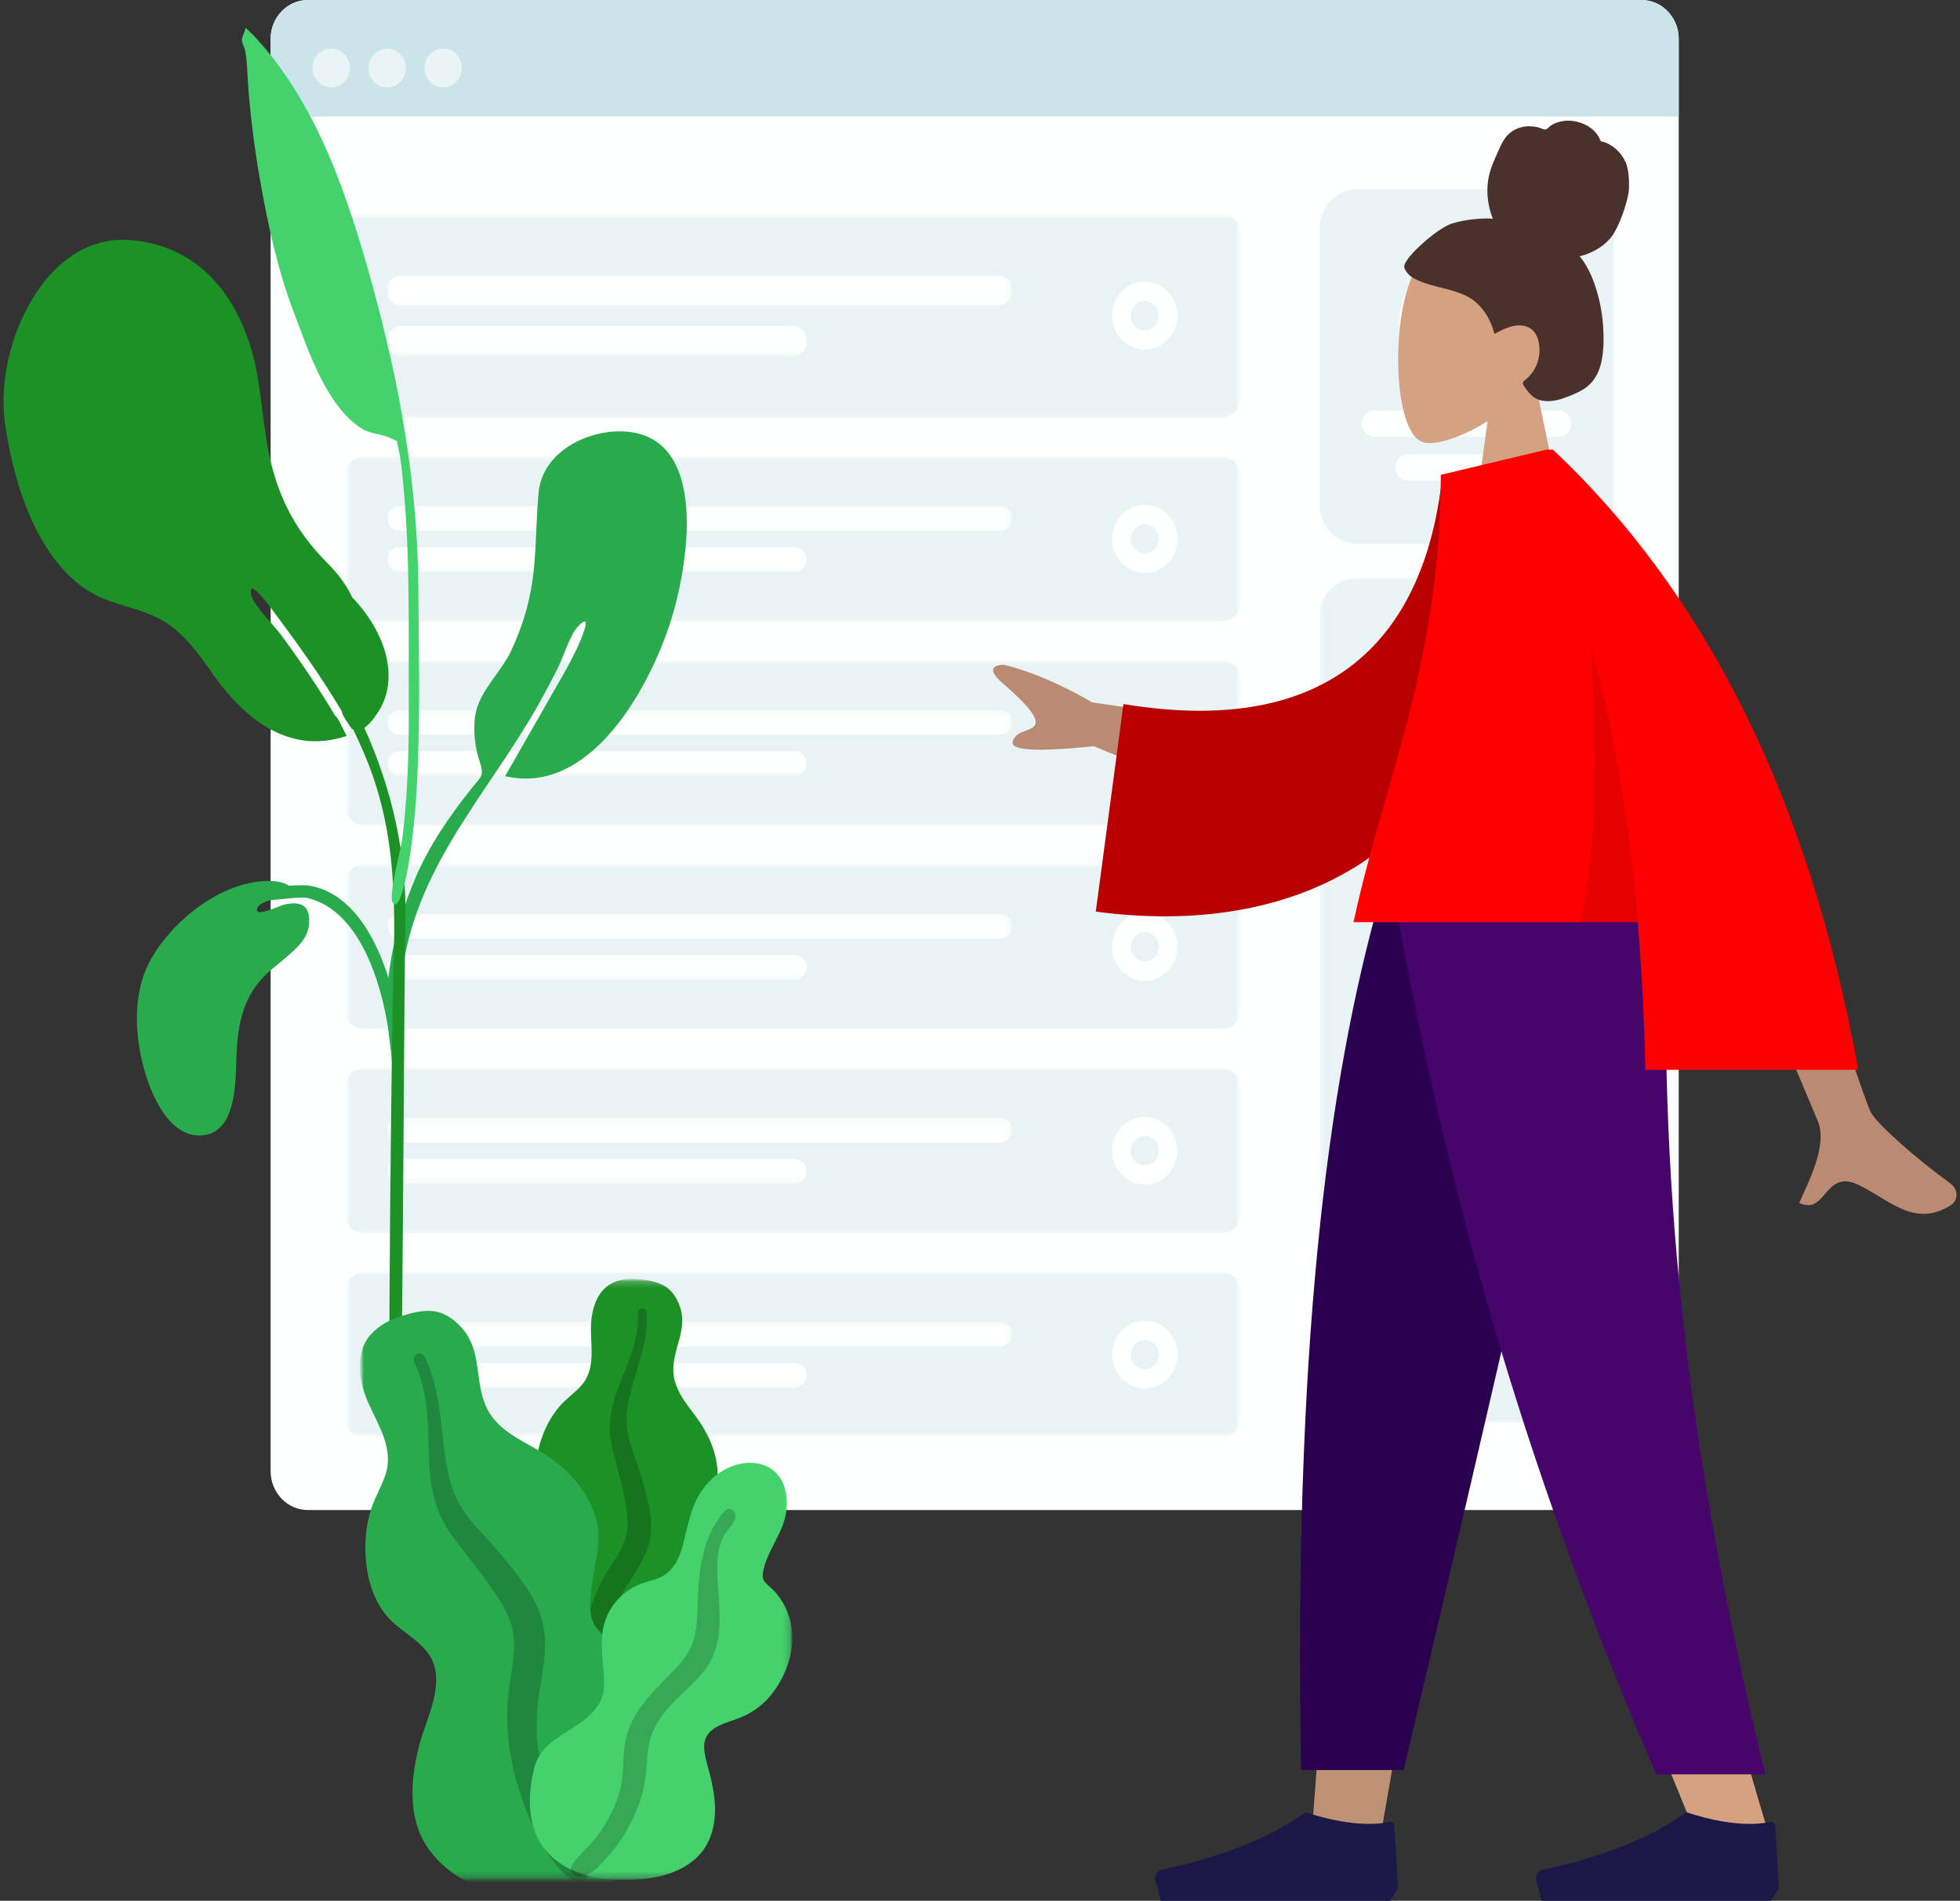 <svg xmlns="http://www.w3.org/2000/svg" width="299" height="290" viewBox="0 0 299 290" fill="none"><rect x="0" y="0" width="299" height="290" fill="#333333" stroke="none"/><path d="M250.4 0H46.977C43.834 0 41.286 2.653 41.286 5.926V224.456C41.286 227.729 43.834 230.382 46.977 230.382H250.4C253.542 230.382 256.09 227.729 256.09 224.456V5.926C256.09 2.653 253.542 0 250.4 0Z" fill="#FEFFFF"></path><path d="M240.445 28.89H207.016C203.873 28.89 201.325 31.544 201.325 34.817V77.041C201.325 80.314 203.873 82.967 207.016 82.967H240.445C243.588 82.967 246.135 80.314 246.135 77.041V34.817C246.135 31.544 243.588 28.89 240.445 28.89Z" fill="#E9F2F4"></path><path d="M223.724 59.946C229.381 59.946 233.967 55.15 233.967 49.234C233.967 43.317 229.381 38.521 223.724 38.521C218.068 38.521 213.482 43.317 213.482 49.234C213.482 55.15 218.068 59.946 223.724 59.946Z" fill="#FEFFFF"></path><path d="M237.803 62.625H209.653C208.588 62.625 207.724 63.524 207.724 64.633C207.724 65.743 208.588 66.642 209.653 66.642H237.803C238.868 66.642 239.731 65.743 239.731 64.633C239.731 63.524 238.868 62.625 237.803 62.625Z" fill="#FEFFFF"></path><path d="M232.678 69.32H214.77C213.705 69.32 212.841 70.219 212.841 71.329C212.841 72.438 213.705 73.337 214.77 73.337H232.678C233.743 73.337 234.606 72.438 234.606 71.329C234.606 70.219 233.743 69.32 232.678 69.32Z" fill="#FEFFFF"></path><path d="M41.286 5.926C41.286 2.653 43.834 0 46.977 0H250.4C253.542 0 256.09 2.653 256.09 5.926V17.779H41.286V5.926Z" fill="#CBE4E9"></path><path d="M50.53 13.334C52.101 13.334 53.375 12.007 53.375 10.371C53.375 8.734 52.101 7.408 50.53 7.408C48.959 7.408 47.685 8.734 47.685 10.371C47.685 12.007 48.959 13.334 50.53 13.334Z" fill="#EBF4F5"></path><path d="M59.061 13.334C60.632 13.334 61.906 12.007 61.906 10.371C61.906 8.734 60.632 7.408 59.061 7.408C57.49 7.408 56.216 8.734 56.216 10.371C56.216 12.007 57.49 13.334 59.061 13.334Z" fill="#EBF4F5"></path><path d="M67.608 13.334C69.179 13.334 70.453 12.007 70.453 10.371C70.453 8.734 69.179 7.408 67.608 7.408C66.037 7.408 64.763 8.734 64.763 10.371C64.763 12.007 66.037 13.334 67.608 13.334Z" fill="#EBF4F5"></path><mask id="mask0_2002_6115" style="mask-type:luminance" maskUnits="userSpaceOnUse" x="201" y="88" width="46" height="130"><path d="M246.135 88.153H201.325V217.048H246.135V88.153Z" fill="white"></path></mask><g mask="url(#mask0_2002_6115)"><path d="M240.445 88.153H207.016C203.873 88.153 201.325 90.806 201.325 94.079V211.122C201.325 214.395 203.873 217.048 207.016 217.048H240.445C243.588 217.048 246.135 214.395 246.135 211.122V94.079C246.135 90.806 243.588 88.153 240.445 88.153Z" fill="#E9F2F4"></path><mask id="mask1_2002_6115" style="mask-type:luminance" maskUnits="userSpaceOnUse" x="214" y="101" width="20" height="107"><path d="M233.342 101.487H214.138V207.418H233.342V101.487Z" fill="white"></path></mask><g mask="url(#mask1_2002_6115)"><path d="M230.497 101.487H216.983C215.412 101.487 214.138 102.813 214.138 104.45V115.561C214.138 117.198 215.412 118.524 216.983 118.524H230.497C232.068 118.524 233.342 117.198 233.342 115.561V104.45C233.342 102.813 232.068 101.487 230.497 101.487Z" fill="#FEFFFF"></path><path d="M230.497 124.451H216.983C215.412 124.451 214.138 125.777 214.138 127.414V137.785C214.138 139.421 215.412 140.748 216.983 140.748H230.497C232.068 140.748 233.342 139.421 233.342 137.785V127.414C233.342 125.777 232.068 124.451 230.497 124.451Z" fill="#FEFFFF"></path><path d="M230.497 146.674H216.983C215.412 146.674 214.138 148.001 214.138 149.637V160.008C214.138 161.645 215.412 162.971 216.983 162.971H230.497C232.068 162.971 233.342 161.645 233.342 160.008V149.637C233.342 148.001 232.068 146.674 230.497 146.674Z" fill="#FEFFFF"></path><path d="M230.497 191.121H216.983C215.412 191.121 214.138 192.447 214.138 194.084V204.455C214.138 206.091 215.412 207.418 216.983 207.418H230.497C232.068 207.418 233.342 206.091 233.342 204.455V194.084C233.342 192.447 232.068 191.121 230.497 191.121Z" fill="#FEFFFF"></path><path d="M230.497 168.897H216.983C215.412 168.897 214.138 170.224 214.138 171.86V182.231C214.138 183.868 215.412 185.194 216.983 185.194H230.497C232.068 185.194 233.342 183.868 233.342 182.231V171.86C233.342 170.224 232.068 168.897 230.497 168.897Z" fill="#FEFFFF"></path></g></g><mask id="mask2_2002_6115" style="mask-type:luminance" maskUnits="userSpaceOnUse" x="52" y="32" width="138" height="188"><path d="M189.233 32.594H52.669V219.27H189.233V32.594Z" fill="white"></path></mask><g mask="url(#mask2_2002_6115)"><mask id="mask3_2002_6115" style="mask-type:luminance" maskUnits="userSpaceOnUse" x="52" y="32" width="138" height="32"><path d="M189.233 32.594H52.669V63.707H189.233V32.594Z" fill="white"></path></mask><g mask="url(#mask3_2002_6115)"><path d="M186.388 32.594H55.514C53.943 32.594 52.669 33.921 52.669 35.557V60.744C52.669 62.38 53.943 63.707 55.514 63.707H186.388C187.959 63.707 189.233 62.38 189.233 60.744V35.557C189.233 33.921 187.959 32.594 186.388 32.594Z" fill="#E9F2F4"></path><mask id="mask4_2002_6115" style="mask-type:luminance" maskUnits="userSpaceOnUse" x="59" y="41" width="96" height="14"><path d="M154.386 41.928H59.075V54.373H154.386V41.928Z" fill="white"></path></mask><g mask="url(#mask4_2002_6115)"><path d="M152.252 41.928H61.209C60.031 41.928 59.075 42.923 59.075 44.15V44.373C59.075 45.6 60.031 46.595 61.209 46.595H152.252C153.43 46.595 154.386 45.6 154.386 44.373V44.15C154.386 42.923 153.43 41.928 152.252 41.928Z" fill="#FEFFFF"></path><path d="M120.917 49.706H61.209C60.031 49.706 59.075 50.701 59.075 51.928V52.151C59.075 53.378 60.031 54.373 61.209 54.373H120.917C122.095 54.373 123.051 53.378 123.051 52.151V51.928C123.051 50.701 122.095 49.706 120.917 49.706Z" fill="#FEFFFF"></path></g><path d="M174.64 53.336C177.39 53.336 179.619 51.014 179.619 48.15C179.619 45.287 177.39 42.965 174.64 42.965C171.891 42.965 169.661 45.287 169.661 48.15C169.661 51.014 171.891 53.336 174.64 53.336Z" fill="#FEFFFF"></path><path d="M174.639 50.373C175.817 50.373 176.773 49.378 176.773 48.15C176.773 46.923 175.817 45.928 174.639 45.928C173.46 45.928 172.505 46.923 172.505 48.15C172.505 49.378 173.46 50.373 174.639 50.373Z" fill="#E9F2F4"></path></g><mask id="mask5_2002_6115" style="mask-type:luminance" maskUnits="userSpaceOnUse" x="52" y="69" width="138" height="26"><path d="M189.233 69.633H52.669V94.82H189.233V69.633Z" fill="white"></path></mask><g mask="url(#mask5_2002_6115)"><path d="M186.388 69.633H55.514C53.943 69.633 52.669 70.96 52.669 72.596V91.856C52.669 93.493 53.943 94.82 55.514 94.82H186.388C187.959 94.82 189.233 93.493 189.233 91.856V72.596C189.233 70.96 187.959 69.633 186.388 69.633Z" fill="#E9F2F4"></path><mask id="mask6_2002_6115" style="mask-type:luminance" maskUnits="userSpaceOnUse" x="59" y="77" width="96" height="11"><path d="M154.386 77.189H59.075V87.264H154.386V77.189Z" fill="white"></path></mask><g mask="url(#mask6_2002_6115)"><path d="M152.572 77.189H60.889C59.888 77.189 59.075 78.035 59.075 79.078C59.075 80.121 59.888 80.967 60.889 80.967H152.572C153.574 80.967 154.386 80.121 154.386 79.078C154.386 78.035 153.574 77.189 152.572 77.189Z" fill="#FEFFFF"></path><path d="M121.237 83.486H60.889C59.888 83.486 59.075 84.331 59.075 85.375C59.075 86.418 59.888 87.264 60.889 87.264H121.237C122.239 87.264 123.051 86.418 123.051 85.375C123.051 84.331 122.239 83.486 121.237 83.486Z" fill="#FEFFFF"></path></g><path d="M174.64 87.412C177.39 87.412 179.619 85.09 179.619 82.227C179.619 79.363 177.39 77.041 174.64 77.041C171.891 77.041 169.661 79.363 169.661 82.227C169.661 85.09 171.891 87.412 174.64 87.412Z" fill="#FEFFFF"></path><path d="M174.639 84.449C175.817 84.449 176.773 83.454 176.773 82.227C176.773 80.999 175.817 80.004 174.639 80.004C173.46 80.004 172.505 80.999 172.505 82.227C172.505 83.454 173.46 84.449 174.639 84.449Z" fill="#E9F2F4"></path></g><mask id="mask7_2002_6115" style="mask-type:luminance" maskUnits="userSpaceOnUse" x="52" y="100" width="138" height="26"><path d="M189.233 100.746H52.669V125.932H189.233V100.746Z" fill="white"></path></mask><g mask="url(#mask7_2002_6115)"><path d="M186.388 100.746H55.514C53.943 100.746 52.669 102.072 52.669 103.709V122.969C52.669 124.605 53.943 125.932 55.514 125.932H186.388C187.959 125.932 189.233 124.605 189.233 122.969V103.709C189.233 102.072 187.959 100.746 186.388 100.746Z" fill="#E9F2F4"></path><mask id="mask8_2002_6115" style="mask-type:luminance" maskUnits="userSpaceOnUse" x="59" y="108" width="96" height="11"><path d="M154.386 108.302H59.075V118.376H154.386V108.302Z" fill="white"></path></mask><g mask="url(#mask8_2002_6115)"><path d="M152.572 108.302H60.889C59.888 108.302 59.075 109.147 59.075 110.19C59.075 111.234 59.888 112.079 60.889 112.079H152.572C153.574 112.079 154.386 111.234 154.386 110.19C154.386 109.147 153.574 108.302 152.572 108.302Z" fill="#FEFFFF"></path><path d="M121.237 114.598H60.889C59.888 114.598 59.075 115.444 59.075 116.487C59.075 117.53 59.888 118.376 60.889 118.376H121.237C122.239 118.376 123.051 117.53 123.051 116.487C123.051 115.444 122.239 114.598 121.237 114.598Z" fill="#FEFFFF"></path></g><path d="M174.64 118.524C177.39 118.524 179.619 116.203 179.619 113.339C179.619 110.475 177.39 108.153 174.64 108.153C171.891 108.153 169.661 110.475 169.661 113.339C169.661 116.203 171.891 118.524 174.64 118.524Z" fill="#FEFFFF"></path><path d="M174.639 115.561C175.817 115.561 176.773 114.566 176.773 113.339C176.773 112.112 175.817 111.117 174.639 111.117C173.46 111.117 172.505 112.112 172.505 113.339C172.505 114.566 173.46 115.561 174.639 115.561Z" fill="#081A30"></path></g><mask id="mask9_2002_6115" style="mask-type:luminance" maskUnits="userSpaceOnUse" x="52" y="194" width="138" height="26"><path d="M189.233 194.084H52.669V219.27H189.233V194.084Z" fill="white"></path></mask><g mask="url(#mask9_2002_6115)"><path d="M186.388 194.084H55.514C53.943 194.084 52.669 195.41 52.669 197.047V216.307C52.669 217.944 53.943 219.27 55.514 219.27H186.388C187.959 219.27 189.233 217.944 189.233 216.307V197.047C189.233 195.41 187.959 194.084 186.388 194.084Z" fill="#E9F2F4"></path><mask id="mask10_2002_6115" style="mask-type:luminance" maskUnits="userSpaceOnUse" x="59" y="201" width="96" height="11"><path d="M154.386 201.64H59.075V211.714H154.386V201.64Z" fill="white"></path></mask><g mask="url(#mask10_2002_6115)"><path d="M152.572 201.64H60.889C59.888 201.64 59.075 202.485 59.075 203.529C59.075 204.572 59.888 205.418 60.889 205.418H152.572C153.574 205.418 154.386 204.572 154.386 203.529C154.386 202.485 153.574 201.64 152.572 201.64Z" fill="#FEFFFF"></path><path d="M121.237 207.936H60.889C59.888 207.936 59.075 208.782 59.075 209.825C59.075 210.869 59.888 211.714 60.889 211.714H121.237C122.239 211.714 123.051 210.869 123.051 209.825C123.051 208.782 122.239 207.936 121.237 207.936Z" fill="#FEFFFF"></path></g><path d="M174.64 211.862C177.39 211.862 179.619 209.541 179.619 206.677C179.619 203.813 177.39 201.492 174.64 201.492C171.891 201.492 169.661 203.813 169.661 206.677C169.661 209.541 171.891 211.862 174.64 211.862Z" fill="#FEFFFF"></path><path d="M174.639 208.899C175.817 208.899 176.773 207.904 176.773 206.677C176.773 205.45 175.817 204.455 174.639 204.455C173.46 204.455 172.505 205.45 172.505 206.677C172.505 207.904 173.46 208.899 174.639 208.899Z" fill="#E9F2F4"></path></g><mask id="mask11_2002_6115" style="mask-type:luminance" maskUnits="userSpaceOnUse" x="52" y="162" width="138" height="27"><path d="M189.233 162.971H52.669V188.158H189.233V162.971Z" fill="white"></path></mask><g mask="url(#mask11_2002_6115)"><path d="M186.388 162.971H55.514C53.943 162.971 52.669 164.298 52.669 165.934V185.195C52.669 186.831 53.943 188.158 55.514 188.158H186.388C187.959 188.158 189.233 186.831 189.233 185.195V165.934C189.233 164.298 187.959 162.971 186.388 162.971Z" fill="#E9F2F4"></path><mask id="mask12_2002_6115" style="mask-type:luminance" maskUnits="userSpaceOnUse" x="59" y="170" width="96" height="11"><path d="M154.386 170.527H59.075V180.602H154.386V170.527Z" fill="white"></path></mask><g mask="url(#mask12_2002_6115)"><path d="M152.572 170.527H60.889C59.888 170.527 59.075 171.373 59.075 172.416C59.075 173.459 59.888 174.305 60.889 174.305H152.572C153.574 174.305 154.386 173.459 154.386 172.416C154.386 171.373 153.574 170.527 152.572 170.527Z" fill="#FEFFFF"></path><path d="M121.237 176.824H60.889C59.888 176.824 59.075 177.669 59.075 178.713C59.075 179.756 59.888 180.602 60.889 180.602H121.237C122.239 180.602 123.051 179.756 123.051 178.713C123.051 177.669 122.239 176.824 121.237 176.824Z" fill="#FEFFFF"></path></g><path d="M174.64 180.75C177.39 180.75 179.619 178.428 179.619 175.564C179.619 172.701 177.39 170.379 174.64 170.379C171.891 170.379 169.661 172.701 169.661 175.564C169.661 178.428 171.891 180.75 174.64 180.75Z" fill="#FEFFFF"></path><path d="M174.639 177.787C175.817 177.787 176.773 176.792 176.773 175.564C176.773 174.337 175.817 173.342 174.639 173.342C173.46 173.342 172.505 174.337 172.505 175.564C172.505 176.792 173.46 177.787 174.639 177.787Z" fill="#E9F2F4"></path></g><mask id="mask13_2002_6115" style="mask-type:luminance" maskUnits="userSpaceOnUse" x="52" y="131" width="138" height="27"><path d="M189.233 131.858H52.669V157.045H189.233V131.858Z" fill="white"></path></mask><g mask="url(#mask13_2002_6115)"><path d="M186.388 131.858H55.514C53.943 131.858 52.669 133.185 52.669 134.821V154.082C52.669 155.718 53.943 157.045 55.514 157.045H186.388C187.959 157.045 189.233 155.718 189.233 154.082V134.821C189.233 133.185 187.959 131.858 186.388 131.858Z" fill="#E9F2F4"></path><mask id="mask14_2002_6115" style="mask-type:luminance" maskUnits="userSpaceOnUse" x="59" y="139" width="96" height="11"><path d="M154.386 139.414H59.075V149.489H154.386V139.414Z" fill="white"></path></mask><g mask="url(#mask14_2002_6115)"><path d="M152.572 139.414H60.889C59.888 139.414 59.075 140.26 59.075 141.303C59.075 142.346 59.888 143.192 60.889 143.192H152.572C153.574 143.192 154.386 142.346 154.386 141.303C154.386 140.26 153.574 139.414 152.572 139.414Z" fill="#FEFFFF"></path><path d="M121.237 145.711H60.889C59.888 145.711 59.075 146.556 59.075 147.6C59.075 148.643 59.888 149.489 60.889 149.489H121.237C122.239 149.489 123.051 148.643 123.051 147.6C123.051 146.556 122.239 145.711 121.237 145.711Z" fill="#FEFFFF"></path></g><path d="M174.64 149.637C177.39 149.637 179.619 147.315 179.619 144.451C179.619 141.588 177.39 139.266 174.64 139.266C171.891 139.266 169.661 141.588 169.661 144.451C169.661 147.315 171.891 149.637 174.64 149.637Z" fill="#FEFFFF"></path><path d="M174.639 146.674C175.817 146.674 176.773 145.679 176.773 144.451C176.773 143.224 175.817 142.229 174.639 142.229C173.46 142.229 172.505 143.224 172.505 144.451C172.505 145.679 173.46 146.674 174.639 146.674Z" fill="#E9F2F4"></path></g></g><path fill-rule="evenodd" clip-rule="evenodd" d="M226.928 64.258C222.927 66.77 218.995 67.984 217.149 67.489C212.521 66.246 212.096 48.613 215.677 41.662C219.258 34.71 237.666 31.68 238.594 45.453C238.916 50.234 236.989 54.5 234.142 57.981L239.247 82.765H224.417L226.928 64.258Z" fill="#D4A181"></path><path fill-rule="evenodd" clip-rule="evenodd" d="M221.53 34.091C223.557 33.447 226.498 33.229 227.736 33.377C227.032 31.62 226.753 29.663 226.98 27.757C227.202 25.906 227.996 24.329 228.731 22.677C229.07 21.915 229.453 21.158 230.026 20.576C230.608 19.982 231.346 19.59 232.12 19.404C232.912 19.212 233.74 19.228 234.533 19.402C234.884 19.479 235.199 19.646 235.543 19.739C235.895 19.834 236.066 19.604 236.322 19.373C236.938 18.817 237.841 18.543 238.621 18.444C239.496 18.334 240.404 18.471 241.238 18.771C242.05 19.063 242.83 19.536 243.417 20.226C243.679 20.533 243.916 20.882 244.07 21.268C244.133 21.427 244.144 21.52 244.295 21.578C244.436 21.632 244.6 21.634 244.745 21.685C246.145 22.178 247.342 23.305 247.994 24.752C248.374 25.596 248.554 27.082 248.505 28.747C248.456 30.413 247.012 34.759 245.661 36.344C244.456 37.759 242.684 38.693 240.974 39.101C242.109 40.452 242.864 42.141 243.423 43.858C244.03 45.724 244.405 47.662 244.544 49.637C244.676 51.513 244.688 53.497 244.266 55.333C243.871 57.05 243.026 58.459 241.615 59.353C240.969 59.762 240.274 60.07 239.575 60.351C238.886 60.628 238.194 60.897 237.473 61.053C236.107 61.347 234.533 61.296 233.48 60.164C233.101 59.755 232.684 59.242 232.407 58.744C232.308 58.564 232.248 58.447 232.369 58.272C232.513 58.062 232.748 57.901 232.934 57.737C233.994 56.8 234.651 55.55 234.817 54.064C234.985 52.557 234.596 50.611 233.188 49.953C231.451 49.141 229.538 50.073 227.994 50.942C227.338 48.53 225.991 46.358 223.878 45.252C221.541 44.028 218.86 43.885 216.458 42.834C215.832 42.561 215.195 42.25 214.734 41.693C214.542 41.459 214.316 41.157 214.239 40.849C214.138 40.444 214.389 40.105 214.582 39.789C215.609 38.115 219.504 34.734 221.53 34.091Z" fill="#4A312C"></path><path fill-rule="evenodd" clip-rule="evenodd" d="M244.185 136.183L221.549 217.421L210.902 278.415H200.216L210.883 136.183H244.185Z" fill="#D4A181"></path><path fill-rule="evenodd" clip-rule="evenodd" d="M244.185 136.183L221.549 217.421L210.902 278.415H200.216L210.883 136.183H244.185Z" fill="black" fill-opacity="0.1"></path><path fill-rule="evenodd" clip-rule="evenodd" d="M254.354 136.183C252.774 178.385 253.397 201.404 253.75 205.238C254.104 209.073 256.111 234.752 269.786 279.702H258.672C240.561 236.58 234.239 210.901 232.162 205.238C230.084 199.576 223.95 176.557 214.993 136.183H254.354Z" fill="#D4A181"></path><path fill-rule="evenodd" clip-rule="evenodd" d="M244.669 136.183C238.781 164.137 228.598 208.759 214.118 270.049H198.489C197.334 207.141 202.245 165.737 210.749 136.183H244.669Z" fill="#2C0051"></path><path fill-rule="evenodd" clip-rule="evenodd" d="M254.43 136.183C252.883 178.385 256.892 219.963 269.31 270.706H252.634C234.489 228.227 221.485 186.855 212.597 136.183H254.43Z" fill="#47056B"></path><path fill-rule="evenodd" clip-rule="evenodd" d="M271.373 288.069L270.807 278.576C270.783 278.164 270.398 277.882 270.01 277.967C264.654 279.153 257.267 276.484 257.267 276.484C249.833 281.969 239.115 284.486 235.341 285.24C234.611 285.386 234.142 286.153 234.345 286.898L235.19 290H257.267H270.146L271.373 288.069Z" fill="#191847"></path><path fill-rule="evenodd" clip-rule="evenodd" d="M213.279 288.069L212.713 278.576C212.688 278.164 212.304 277.882 211.916 277.968C206.56 279.153 199.173 276.485 199.173 276.485C191.739 281.969 181.021 284.486 177.247 285.24C176.517 285.386 176.048 286.153 176.251 286.898L177.096 290H199.173H212.052L213.279 288.069Z" fill="#191847"></path><path fill-rule="evenodd" clip-rule="evenodd" d="M166.645 107.173L191.044 110.639L186.666 122.024L166.869 113.849C158.336 114.726 154.21 114.515 154.49 113.216C154.727 112.121 155.634 111.79 156.469 111.486C157.12 111.248 157.728 111.027 157.941 110.472C158.428 109.206 155.654 106.58 152.92 104.206C150.187 101.833 152.021 101.396 153.175 101.431C157.275 102.432 161.765 104.346 166.645 107.173ZM285.344 169.59C283.533 165.764 267.688 116.521 267.688 116.521L254.156 116.574C254.156 116.574 276.413 168.737 277.366 171.198C278.604 174.394 276.501 179.037 275.075 182.186C274.854 182.673 274.65 183.124 274.476 183.529C276.455 184.452 277.406 183.337 278.408 182.162C279.54 180.834 280.738 179.43 283.558 180.795C284.647 181.324 285.678 181.947 286.685 182.557C290.165 184.663 293.361 186.599 297.708 183.804C298.398 183.361 299.153 181.694 297.328 180.391C292.781 177.144 286.229 171.461 285.344 169.59Z" fill="#BA8B72"></path><path fill-rule="evenodd" clip-rule="evenodd" d="M230.626 71.824L220.031 72.559C217.422 97.145 203.209 112.674 171.388 107.417L167.161 139.078C196.902 143.081 222.986 130.68 228.332 97.103C229.715 88.411 230.808 79.365 230.626 71.824Z" fill="#B90000"></path><path fill-rule="evenodd" clip-rule="evenodd" d="M283.482 163.213C276.126 122.451 260.6 90.915 236.904 68.606H235.888H235.853L235.844 68.616L219.792 72.445C219.792 92.528 215.502 107.533 211.378 121.959C209.597 128.189 207.847 134.312 206.486 140.688H249.839C250.45 147.993 250.825 155.502 251.02 163.213H283.482Z" fill="#FF0000"></path><path fill-rule="evenodd" clip-rule="evenodd" d="M249.841 140.688C248.598 125.815 246.377 111.784 242.707 98.596C243.512 112.7 243.735 130.196 241.03 140.688H249.841Z" fill="black" fill-opacity="0.1"></path><path fill-rule="evenodd" clip-rule="evenodd" d="M41.906 134.44C34.596 133.872 26.433 140.092 22.907 146.564C20.065 151.782 20.544 158.635 22.299 164.179C23.475 167.89 26.041 173.182 30.319 173.234C35.673 173.298 35.931 166.32 36.035 162.24C36.172 156.817 36.822 152.092 40.874 148.395C41.374 147.939 41.899 147.512 42.424 147.085C42.89 146.706 43.356 146.326 43.804 145.927C43.876 145.863 43.948 145.8 44.02 145.735C45.453 144.465 46.958 143.132 47.141 141.038C47.407 138.004 45.783 137.458 43.304 138.022C43.224 138.039 43.007 138.126 42.711 138.244C41.445 138.751 38.743 139.831 39.254 138.539C39.447 138.053 40.15 137.668 41.037 137.379C43.332 137.116 46.07 136.81 46.858 136.993C55.352 138.958 58.659 151.368 59.537 159.253C59.635 160.135 59.714 161.022 59.783 161.909H61.341C61.232 159.811 61.09 157.718 60.757 155.644C59.505 147.834 55.591 136.363 47.006 135.095C46.689 135.048 45.524 135.04 44.113 135.128C43.444 134.734 42.695 134.495 41.906 134.44Z" fill="#28AA4D"></path><path fill-rule="evenodd" clip-rule="evenodd" d="M82.162 75.172C81.73 79.732 81.864 84.278 81.194 88.831C80.658 92.47 79.526 95.963 77.981 99.277C76.495 102.464 73.414 105.177 72.613 108.582C72.102 110.752 72.388 113.804 73.092 115.926C73.949 118.506 73.493 118.302 71.787 120.467C68.441 124.71 65.43 129.061 63.3 134.128C60.232 141.427 58.22 149.958 59.359 157.947C59.504 158.962 59.676 162.602 61.027 162.857C61.027 162.857 60.781 152.343 61.4 147.985C63.79 131.167 75.46 120.087 83.059 105.813C83.477 105.077 84.359 103.324 84.972 102.168C85.94 100.342 86.913 96.868 88.224 95.515C89.179 94.527 89.425 94.691 89.339 95.319C89.203 96.313 88.236 98.471 87.942 99.07C87.334 100.308 86.665 101.624 86.042 102.709C83.191 107.738 80.008 113.227 77.064 118.41C89.799 121.41 98.767 105.582 102.185 95.177C105 86.604 108.369 66.56 95.249 65.826C89.665 65.527 82.758 68.897 82.162 75.172Z" fill="#28AA4D"></path><path fill-rule="evenodd" clip-rule="evenodd" d="M24.603 37.546C31.372 39.738 35.873 45.389 38.187 52.776C39.7 57.607 39.873 62.57 40.714 67.535C41.979 75.004 44.7 80.664 50.018 85.985C51.666 87.633 52.879 89.326 53.742 91.136C55.455 92.944 56.946 94.989 58.042 97.489C59.441 100.683 59.837 104.515 58.222 107.699C57.787 108.555 56.704 110.273 55.58 111.054C59.785 120.314 62.098 130.456 61.837 140.586C61.679 146.7 61.391 212.857 61.054 218.964C60.963 220.604 60.447 223.312 59.671 220.562C58.961 218.046 59.852 154.058 59.934 151.43C60.335 138.628 60.677 126.989 55.581 115.028C55.046 113.774 54.48 112.531 53.89 111.297C53.855 111.276 53.823 111.251 53.79 111.227C53.768 111.245 53.748 111.264 53.725 111.282C53.687 111.213 53.636 111.13 53.576 111.037C53.406 110.857 53.258 110.629 53.118 110.373C52.666 109.726 52.154 108.965 52.152 108.548C52.152 108.545 52.153 108.54 52.153 108.537C48.998 103.211 45.385 98.18 41.694 93.246C41.721 93.282 37.69 87.607 38.313 90.745C38.613 92.258 41.579 95.138 42.777 96.74C45.426 100.305 48.537 104.821 51.122 109.189C51.47 109.395 51.961 110.41 52.317 111.166C52.513 111.549 52.696 111.935 52.876 112.272C43.716 115.401 36.59 109.097 31.731 101.766C31.725 101.757 31.72 101.748 31.714 101.739C30.236 99.713 28.721 97.702 26.829 96.1C23.672 93.428 20.291 92.957 16.569 91.641C6.418 88.055 2.102 74.452 0.731 64.358C-0.816 52.971 6.749 35.51 19.956 36.633C21.609 36.768 23.157 37.078 24.603 37.546Z" fill="#1C9126"></path><path fill-rule="evenodd" clip-rule="evenodd" d="M38.649 5.37C48.379 15.698 53.08 30.023 56.802 43.49C60.959 58.53 63.705 73.804 63.811 89.441C63.88 99.716 64.154 110.054 63.566 120.316C63.357 123.961 63.001 127.612 62.435 131.217C62.388 131.513 61.121 139.564 59.908 137.688C59.219 136.621 61.207 129.337 61.357 128.124C62.203 121.29 62.399 114.407 62.358 107.523C62.29 96.191 62.617 84.917 61.491 73.626C61.323 71.94 61.19 70.17 60.798 68.52C60.381 66.767 60.912 67.532 59.554 66.838C58.235 66.164 56.605 66.26 55.236 65.414C49.805 62.055 47.027 53.43 44.865 47.77C42.393 41.298 40.89 34.396 39.69 27.585C38.808 22.581 38.178 17.607 37.821 12.538C37.709 10.941 37.702 9.27 37.394 7.699C37.312 7.276 36.895 6.526 36.91 6.151C36.943 5.357 37.412 4.89 37.451 4.223C37.858 4.596 38.258 4.979 38.649 5.37Z" fill="#43D26C"></path><mask id="mask15_2002_6115" style="mask-type:luminance" maskUnits="userSpaceOnUse" x="54" y="195" width="67" height="92"><path d="M54.878 195.138H120.88V286.821H54.878V195.138Z" fill="white"></path></mask><g mask="url(#mask15_2002_6115)"><mask id="mask16_2002_6115" style="mask-type:luminance" maskUnits="userSpaceOnUse" x="54" y="195" width="67" height="92"><path d="M54.878 195.138H120.88V286.821H54.878V195.138Z" fill="white"></path></mask><g mask="url(#mask16_2002_6115)"><path fill-rule="evenodd" clip-rule="evenodd" d="M97.77 195.187C96.386 195.012 94.909 195.073 93.623 195.641C90.886 196.847 90.108 200.204 90.145 202.932C90.186 205.869 90.787 209.076 88.636 211.442C87.648 212.53 86.418 213.362 85.448 214.47C84.41 215.654 83.597 217.009 82.994 218.463C81.888 221.135 81.345 224.276 82.357 227.079C83.247 229.546 85.488 231.774 85.004 234.58C84.499 237.507 81.657 239.744 79.88 241.925C77.869 244.391 76.017 247.545 75.713 250.781C75.421 253.881 76.721 257.017 78.716 259.361C82.702 264.045 88.694 266.341 94.736 266.327C97.301 266.32 100.205 266.2 102.419 264.769C103.103 264.326 103.464 263.83 103.87 263.141C104.235 262.522 104.717 262.12 105.274 261.682C106.499 260.72 107.384 259.424 107.948 257.973C110.141 252.339 108.388 245.369 105.32 240.366C104.593 239.18 103.997 238.039 104.351 236.626C104.719 235.151 105.625 233.822 106.427 232.554C107.218 231.301 108.122 230.105 108.741 228.75C109.39 227.332 109.572 225.845 109.457 224.292C109.242 221.374 108.029 218.682 106.312 216.336C104.658 214.075 102.715 211.913 102.711 208.951C102.706 205.813 104.727 203.021 103.866 199.83C103.51 198.509 102.794 197.153 101.64 196.361C100.533 195.601 99.072 195.352 97.77 195.187Z" fill="#1C9126"></path><path fill-rule="evenodd" clip-rule="evenodd" d="M98.671 200.205C98.645 199.783 98.164 199.53 97.785 199.64C97.286 199.785 97.295 200.27 97.308 200.701C97.349 202.027 97.164 203.315 96.857 204.601C96.219 207.276 95.04 209.74 94.106 212.309C93.173 214.876 92.735 217.526 93.282 220.242C93.798 222.804 94.609 225.298 95.137 227.862C95.603 230.123 96.098 232.506 95.389 234.76C94.707 236.93 93.199 238.697 92.113 240.658C89.864 244.717 88.867 249.221 88.733 253.855C88.671 256.007 88.727 258.178 89.208 260.289C89.485 261.504 89.857 263.147 90.86 263.986C91.322 264.373 92.113 264.507 92.503 263.934C92.868 263.396 92.547 262.564 92.431 261.991C91.929 259.512 91.828 256.978 91.948 254.46C92.065 252.021 92.342 249.586 93.081 247.257C93.767 245.096 94.81 243.154 96.037 241.264C97.287 239.337 98.586 237.405 99.103 235.122C99.628 232.803 99.201 230.444 98.631 228.169C98.028 225.763 97.239 223.426 96.422 221.085C95.627 218.805 95.345 216.647 95.784 214.259C96.651 209.543 98.974 205.116 98.671 200.205Z" fill="black" fill-opacity="0.2"></path><path fill-rule="evenodd" clip-rule="evenodd" d="M61.236 200.788C59.518 201.329 57.812 202.204 56.587 203.573C53.982 206.487 54.782 210.891 56.219 214.107C57.767 217.568 60.112 221.049 58.79 225.02C58.182 226.846 57.161 228.5 56.584 230.34C55.968 232.306 55.703 234.354 55.736 236.406C55.799 240.175 56.765 244.196 59.387 246.973C61.696 249.417 65.47 250.845 66.334 254.436C67.234 258.182 65.033 262.377 64.055 265.926C62.949 269.942 62.38 274.687 63.675 278.689C64.915 282.526 68.047 285.542 71.592 287.242C78.675 290.638 86.9 290.116 94.002 286.825C97.018 285.428 100.374 283.712 102.248 280.815C102.827 279.92 102.998 279.135 103.125 278.096C103.238 277.165 103.599 276.426 104.032 275.605C104.982 273.801 105.361 271.784 105.285 269.757C104.987 261.886 99.364 254.566 93.197 250.293C91.736 249.281 90.453 248.25 90.147 246.383C89.827 244.433 90.214 242.364 90.51 240.426C90.801 238.51 91.255 236.603 91.291 234.66C91.329 232.625 90.785 230.763 89.857 228.983C88.113 225.638 85.31 223.102 82.091 221.249C78.99 219.464 75.599 217.951 74.082 214.44C72.473 210.719 73.425 206.312 70.782 202.993C69.687 201.618 68.152 200.398 66.39 200.084C64.699 199.782 62.853 200.279 61.236 200.788Z" fill="#28AA4D"></path><path fill-rule="evenodd" clip-rule="evenodd" d="M64.742 206.941C64.498 206.454 63.805 206.417 63.416 206.754C62.904 207.199 63.16 207.769 63.394 208.274C64.113 209.827 64.548 211.458 64.839 213.154C65.444 216.679 65.307 220.25 65.512 223.812C65.716 227.37 66.543 230.758 68.56 233.686C70.462 236.446 72.676 238.967 74.593 241.725C76.284 244.155 78.071 246.716 78.38 249.781C78.678 252.731 77.803 255.654 77.521 258.576C76.937 264.625 78.046 270.519 80.235 276.098C81.252 278.688 82.416 281.237 84.049 283.482C84.988 284.774 86.256 286.523 87.857 286.972C88.596 287.179 89.592 286.906 89.758 286.013C89.915 285.175 89.118 284.362 88.692 283.744C86.847 281.073 85.446 278.118 84.313 275.062C83.216 272.101 82.309 269.057 81.997 265.887C81.708 262.944 81.949 260.069 82.431 257.153C82.922 254.182 83.47 251.179 82.92 248.185C82.362 245.143 80.668 242.573 78.848 240.182C76.923 237.653 74.814 235.308 72.671 232.973C70.583 230.698 69.16 228.288 68.467 225.213C67.098 219.137 67.583 212.61 64.742 206.941Z" fill="black" fill-opacity="0.2"></path><path fill-rule="evenodd" clip-rule="evenodd" d="M114.459 223.182C111.614 223.182 109.114 224.748 107.39 226.969C105.373 229.57 104.966 232.746 104.147 235.846C103.739 237.388 103.038 238.92 101.81 239.967C100.692 240.92 99.274 241.111 97.936 241.577C95.264 242.508 93.105 244.749 92.253 247.485C91.213 250.821 92.314 254.186 92.125 257.568C91.951 260.673 89.002 262.61 86.629 264.099C84.29 265.567 82.183 266.941 81.478 269.801C80.731 272.834 80.48 276.219 81.515 279.215C83.238 284.204 88.281 286.401 93.153 286.742C97.575 287.051 103.135 286.565 106.455 283.232C108.443 281.238 109.162 278.449 109.073 275.673C109.017 273.948 108.688 272.239 108.263 270.571C107.961 269.389 107.553 268.212 107.437 266.991C107.129 263.741 110.021 263.117 112.483 262.225C115.611 261.091 117.801 258.95 119.324 255.966C120.743 253.188 121.338 250.07 120.487 247.011C120.053 245.449 119.266 244.032 118.197 242.827C117.727 242.297 117.065 241.854 116.64 241.297C116.244 240.776 116.33 240.102 116.467 239.492C117.098 236.677 119.065 234.345 119.768 231.534C120.403 228.997 120.028 225.84 117.794 224.203C116.829 223.496 115.639 223.19 114.459 223.182Z" fill="#43D26C"></path><path fill-rule="evenodd" clip-rule="evenodd" d="M110.582 230.519C107.567 233.853 106.748 238.378 106.507 242.763C106.372 245.222 106.513 247.815 105.817 250.2C105.222 252.242 103.826 253.802 102.387 255.277C99.492 258.246 96.262 261.264 95.415 265.561C94.918 268.083 95.254 270.687 94.567 273.181C93.943 275.447 92.843 277.675 91.506 279.589C90.429 281.13 89.027 282.311 87.85 283.747C87.491 284.186 86.976 284.831 87.124 285.451C87.298 286.176 88.188 286.406 88.819 286.292C90.29 286.026 91.529 284.567 92.491 283.506C93.898 281.955 95.094 280.287 96.065 278.416C97.144 276.337 98.013 274.132 98.384 271.801C98.769 269.382 98.577 266.861 99.457 264.539C100.937 260.634 104.526 258.328 107.122 255.284C110.355 251.49 109.873 246.769 109.542 242.103C109.36 239.538 109.179 236.642 110.427 234.301C110.903 233.407 111.965 232.574 112.17 231.558C112.358 230.627 111.334 229.687 110.582 230.519Z" fill="black" fill-opacity="0.2"></path></g></g></svg>